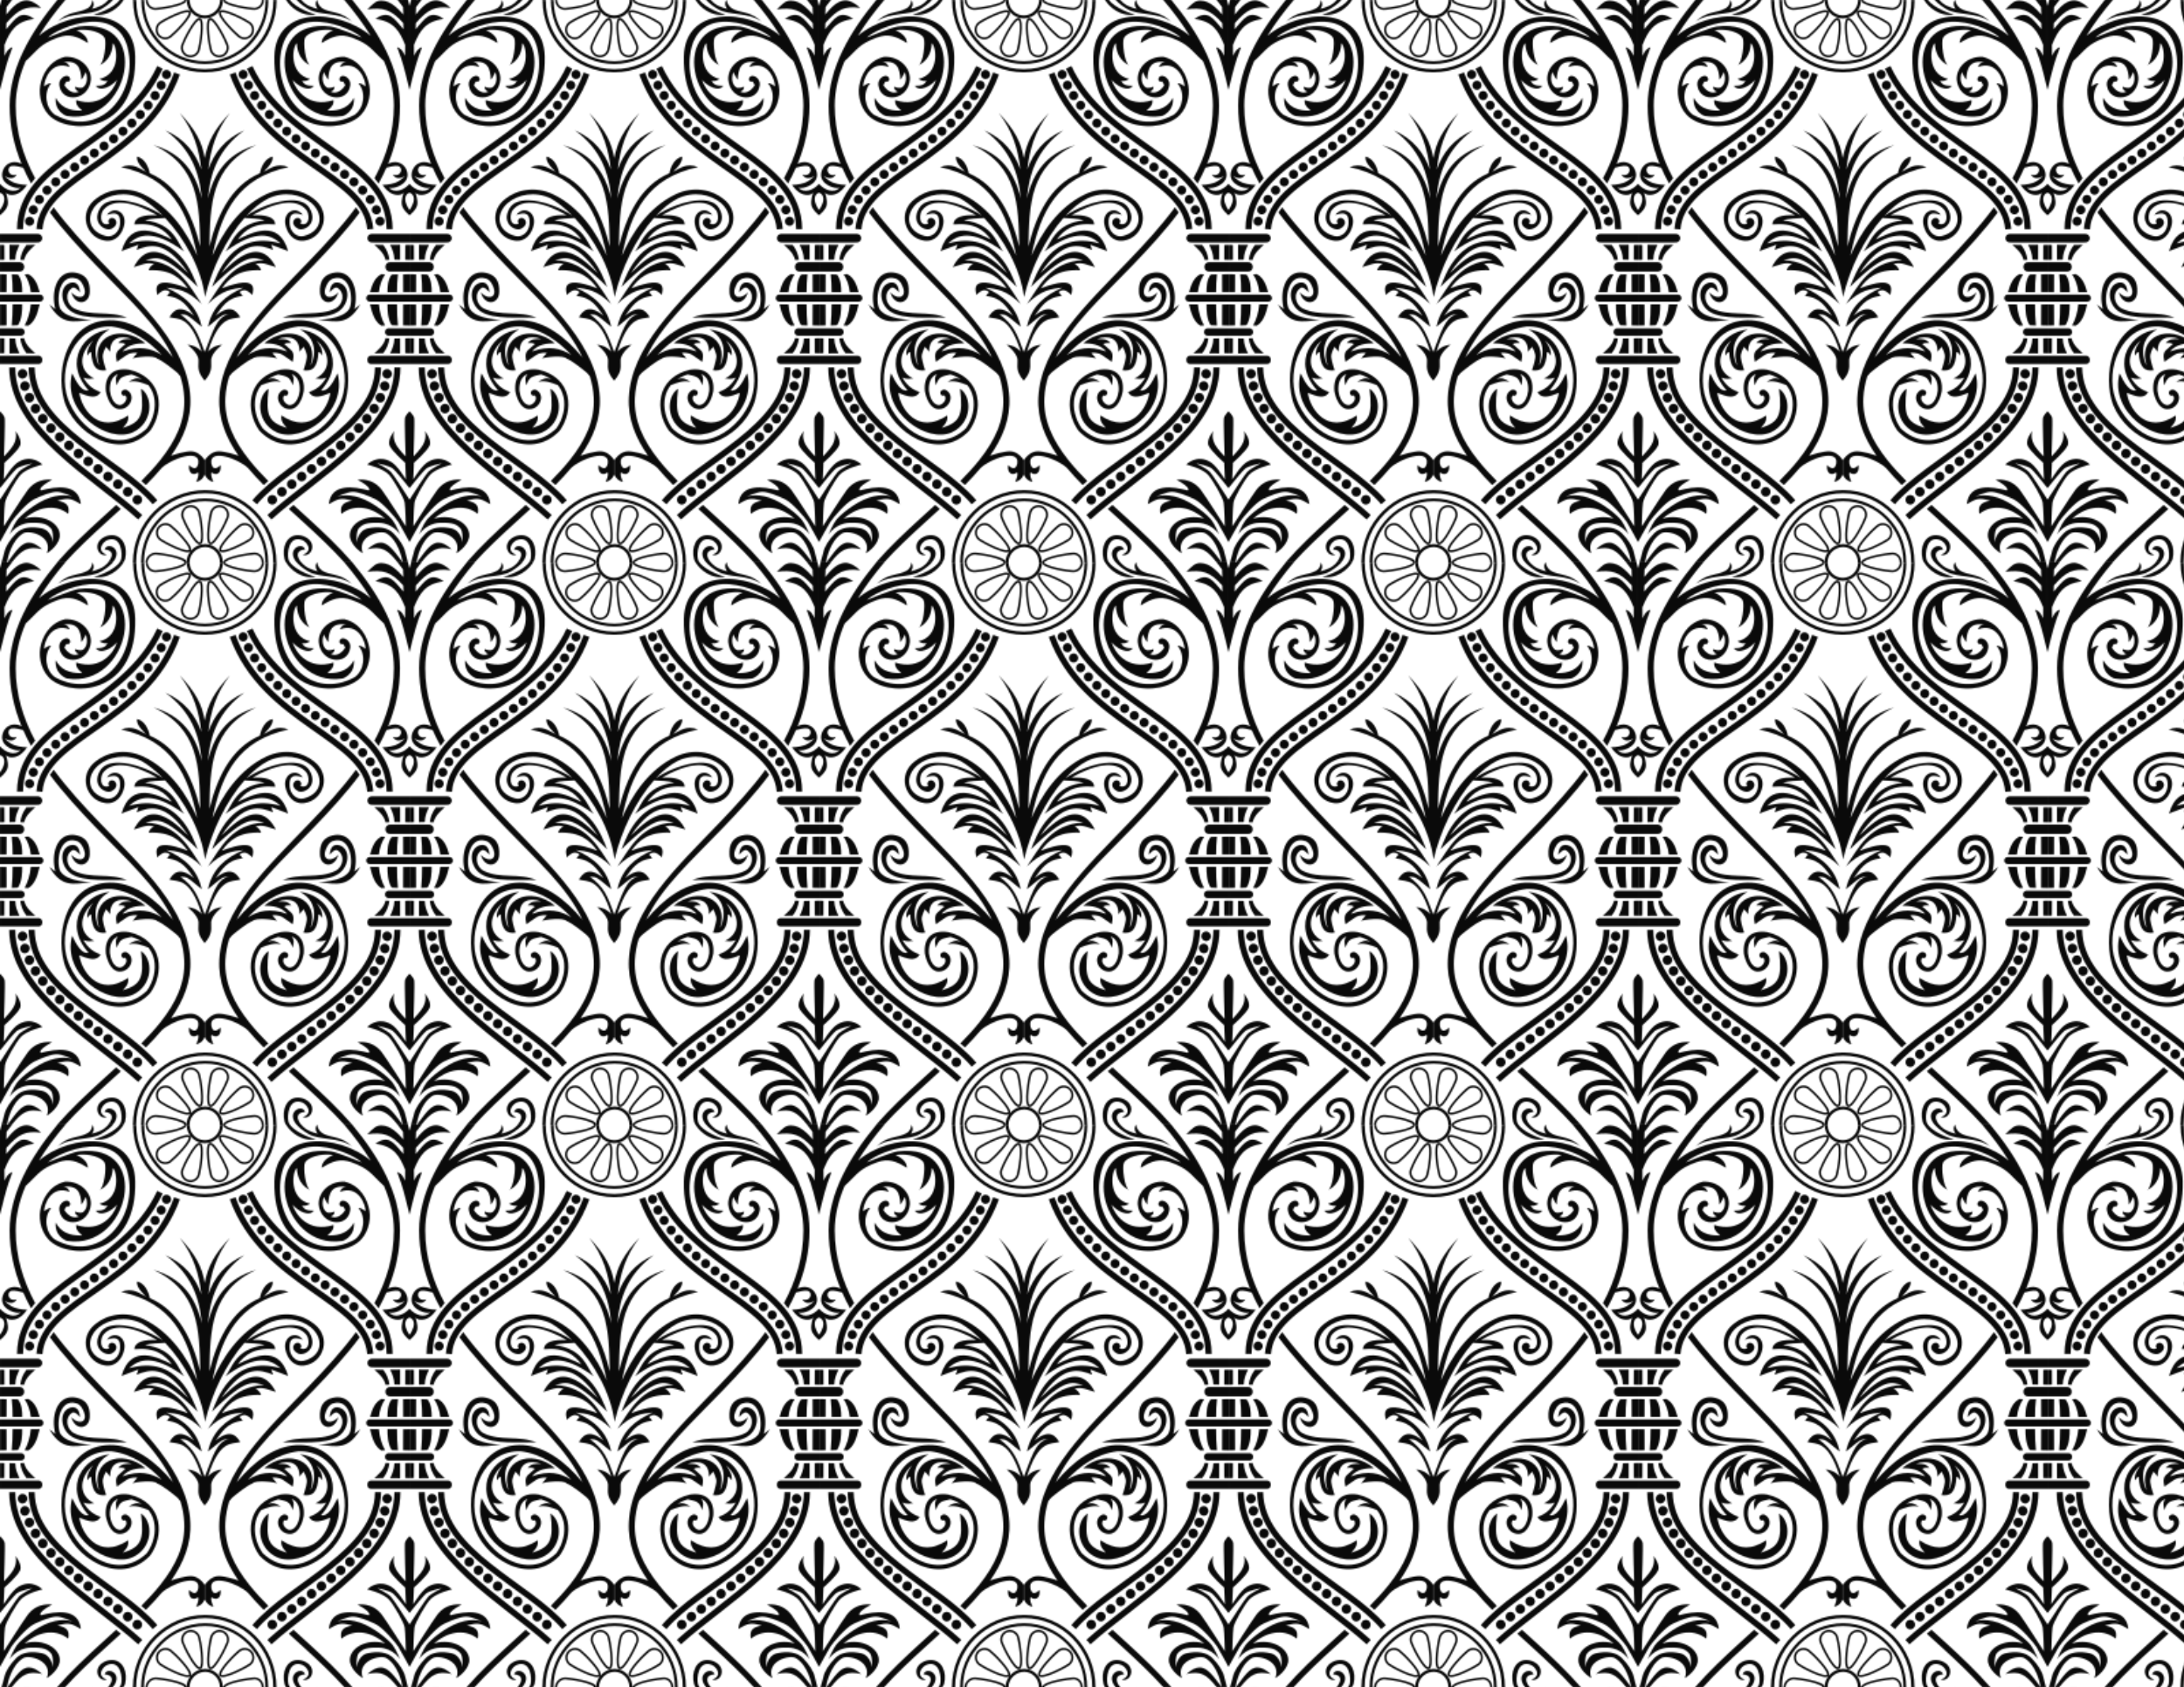 <?xml version="1.0" encoding="UTF-8" standalone="no"?>
<svg id="svg4154" xmlns:rdf="http://www.w3.org/1999/02/22-rdf-syntax-ns#" xmlns="http://www.w3.org/2000/svg" height="348.83mm" width="451.56mm" version="1.1" xmlns:cc="http://creativecommons.org/ns#" xmlns:dc="http://purl.org/dc/elements/1.1/" viewBox="0 0 1600 1236">
<defs id="defs4156">
<pattern id="pattern5431" width="300" patternUnits="userSpaceOnUse" patternTransform="translate(35.947 496.42)" height="412">
<path id="use5173" opacity="0.96" d="m4.597 10.678 0.236-5.54c1.427-1.906 2.72-3.604 3.932-5.138h-7.554c-0.404 1.438-0.79 2.839-1.209 4.294v61.55c1.982-7.829 3.782-15.737 6.313-23.406 1.013-2.263 2.806-7.881 2.806-7.881-3.44 1.317-4.098 3.134-5.768 6.32l-0.08-7.959c4.252-10.314 8.212-17.257 21.823-19.036-9.86-7.011-13.435-0.623-20.576 7.49l0.156-4.448c9.104-10.377 14.144-12.578 25.464-11.152-2.657-2.589-7.166-5.559-10.76-5.493-6.945 0.128-12.043 7.286-14.782 10.399zm274.99-10.236c-4.186-0.046-5.797 1.925-10.506 6.455 11.32-1.426 17.243-0.35 26.346 10.027l0.156 4.449c-7.14-8.113-10.715-14.501-20.576-7.491 13.612 1.78 17.571 8.722 21.823 19.036l-0.08 7.959c-1.669-3.187-2.328-5.003-5.768-6.32 0 0 1.793 5.618 2.806 7.881 2.531 7.669 4.229 15.577 6.211 23.406l-0.01-61.548c-0.42-1.455-0.7-2.856-1.11-4.294h-7.554c1.213 1.533 2.505 3.231 3.932 5.138l0.236 5.54c-3.44-3.807-8.96-10.159-15.92-10.236zm-237.64-0.442c-19.508 23.524-34.89 50.094-34.89 77.312 0 15.362 3.268 29.508 8.732 42.732-1.2-0.684-3.891-1.85-7.351-1.026-4.723 1.126-7.017 5.857-6.915 9.345 0.215 7.346 10.911 10.437 13.607 9.119-4.408 4.5-11.178 1.69-15.132-2.8v6.521s3.099 0.677 3.211 4.505c0.113 3.82-3.211 8.15-3.211 8.15v3.848s5.01-3.784 5.685-7.612c0.675-3.828-1.349-8.951-1.349-8.951s1.687 2.534 6.747 1.408c5.061-1.126 8.772-7.093 8.772-7.093s-5.173 0-9.335-1.576c-4.161-1.576-7.085-4.954-7.085-4.954 3.034 1.929 6.81 2.648 8.883-1.126-6.102 2.285-8.053-5.074-3.822-6.192 2.241-0.467 6.908 0.793 8.5 1.254 1.74 3.945 3.661 7.815 5.76 11.603l3.008-3.88c-8.728-16.25-14.235-33.79-14.235-53.278 0-10.852 2.687-21.761 7.242-32.496 9.651-8.817 10.227-12.306 23.636-17.285 8.303-3.083 14.054-0.954 21.949 3.983 0.115-3.673-2.668-6.809-8.278-9.421 9.329-1.397 18.722 1.933 20.58 5.644 1.532 3.06-0.328 18.716-3.839 20.148 5.815-2.67 9.536-8.26 9.846-16.23 3.191 2.41 6.08 22.498-9.801 26.188 1.821 1.09 3.87 1.968 5.926 1.266-1.821 3.416-3.827 3.686-8.607 3.787 3.452 4.769 11.891 0.161 15.563-4.39-2.009 7.064-11.592 20.859-29.979 14.838-0.071 2.317 0.11 4.123 4.486 7.754-4.464-0.119-14.09 0.391-19.405-9.486-1.022 10.324 8.059 13.605 8.575 13.482 45.418 6.916 62.762-72.555 8.187-65.633-4.492 0.57-22.435 8.012-22.435 8.012 6.148-6.451 54.867-28.664 59.508 13.959 3.264 29.981-22.789 59.908-54.484 42.606-6.756-4.915-8.549-16.293-2.64-23.067-2.421-0.131-5.202 2.334-5.202 2.334-0.133-4.677 5.095-19.37 18.587-14.223-0.096-1.336-1.636-3.546-4.543-3.54 10.847-1.583 12.827 4.449 13.225 12.875 1.635-2.006 1.599-2.496 3.257-5.578 1.391 4.157 1.162 8.454-1.813 10.935-1.715 1.43-5.109 0.057-6.128-0.26 0.274 3.448 3.221 3.408 2.717 3.643-3.035 1.415-6.843 0.563-10.388-4.495-0.213-0.639 1.488-2.956 1.488-2.956 1.982 0.631 2.927-0.854 2.664-2.035-1.319-4.685-9.018-0.915-7.873 5.204 2.026 13.02 21.768 10.908 23.069-4.706 0.219-9.512-8.563-17.053-18.971-16.551-12.106 2.994-16.901 13.615-18.192 21.237-1.29 7.621 1.289 18.14 8.82 23.593 17.57 12.724 62.004 8.303 60.826-45.128-0.81-36.753-46.214-35.422-70.581-15.106 5.578-9.017 12.189-17.804 19.324-26.212zm25.702 0c-0.49 4.293-2.284 5.871-6.316 7.353-5.75 2.116-11.863 1.522-19.206 8.496 10.126-7.145 23.827-4.318 32.025-9.143 4.017-2.365 6.756-4.623 8.563-6.706h-3.41c-1.561 1.787-3.549 3.348-5.312 4.172-2.394 1.119-4.83 1.987-6.76 2.257 2.163-2.111 1.469-4.88 0.416-6.43zm19.961 0c-4.18 5.933-17.239 10.536-19.118 10.562 10.454 2.069 18.955-5.368 22.026-10.562zm-19.118 10.562c-0.074 0-0.147-0.03-0.222-0.038 0.03 0.033 0.11 0.042 0.222 0.038zm141.09-10.562c3.071 5.194 11.572 12.631 22.026 10.562-1.88-0.027-14.94-4.629-19.12-10.562zm7.804 0c1.807 2.082 4.545 4.341 8.563 6.706 8.197 4.825 21.898 1.998 32.025 9.143-7.34-6.973-13.45-6.38-19.2-8.496-4.03-1.482-5.96-4.171-6.32-7.353-1.58 0.895-1.64 4.932 0.42 6.43-1.93-0.27-4.37-1.138-6.76-2.257-1.76-0.824-3.75-2.386-5.31-4.172zm34.871 0c7.134 8.408 13.746 17.195 19.324 26.212-24.367-20.317-69.771-21.647-70.581 15.106-1.178 53.431 43.256 57.851 60.826 45.13 7.531-5.453 10.11-15.972 8.82-23.593-1.29-7.621-6.086-18.242-18.192-21.237-10.408-0.502-19.19 7.039-18.971 16.551 1.301 15.614 21.043 17.726 23.069 4.706 1.145-6.119-6.553-9.889-7.873-5.204-0.262 1.182 0.683 2.666 2.664 2.035 0 0 1.7 2.317 1.488 2.956-3.545 5.058-7.353 5.91-10.388 4.494-0.504-0.236 2.443-0.194 2.717-3.643-1.02 0.316-4.413 1.689-6.128 0.26-2.975-2.482-3.203-6.778-1.813-10.935 1.659 3.083 1.622 3.573 3.257 5.578 0.398-8.426 2.378-14.458 13.225-12.875-2.907 0-4.447 2.204-4.543 3.54 13.493-5.147 18.721 9.546 18.587 14.223 0 0-2.782-2.466-5.202-2.334 5.909 6.774 4.116 18.151-2.64 23.067-31.695 17.302-57.748-12.625-54.484-42.606 4.64-42.623 53.36-20.41 59.508-13.959 0 0-17.943-7.442-22.434-8.012-54.574-6.922-37.231 72.549 8.187 65.632 0.516 0.122 9.597-3.158 8.575-13.482-5.315 9.877-14.941 9.366-19.405 9.486 4.376-3.631 4.557-5.437 4.486-7.754-18.387 6.021-27.971-7.774-29.979-14.838 3.672 4.551 12.111 9.159 15.563 4.39-4.781-0.101-6.786-0.371-8.608-3.787 2.057 0.702 4.106-0.176 5.926-1.266-15.882-3.69-12.992-23.778-9.801-26.188 0.31 7.97 4.031 13.56 9.846 16.23-3.511-1.432-5.372-17.088-3.839-20.148 1.858-3.711 11.251-7.04 20.58-5.643-5.611 2.611-8.393 5.748-8.278 9.421 7.896-4.937 13.647-7.066 21.949-3.983 13.409 4.979 13.985 8.467 23.636 17.285 4.555 10.734 7.242 21.643 7.242 32.495 0 19.488-5.507 37.027-14.235 53.274l3.008 3.88c2.099-3.788 4.02-7.657 5.76-11.603 1.591-0.461 6.259-1.721 8.5-1.254 4.23 1.118 2.279 8.477-3.822 6.192 2.074 3.774 5.849 3.055 8.883 1.125 0 0-2.924 3.378-7.084 4.954-4.161 1.576-9.335 1.576-9.335 1.576s3.712 5.967 8.772 7.093c5.061 1.126 6.747-1.408 6.747-1.408s-2.024 5.123-1.349 8.951c0.675 3.828 5.581 7.614 5.581 7.614v-3.848s-3.221-4.327-3.108-8.155c0.113-3.828 3.108-4.504 3.108-4.504v-6.521c-3.954 4.497-10.621 7.301-15.028 2.805 2.696 1.317 13.392-1.773 13.607-9.119 0.102-3.489-2.192-8.22-6.915-9.345-3.46-0.825-6.151 0.341-7.351 1.026 5.465-13.224 8.732-27.371 8.732-42.732 0-27.218-15.382-53.788-34.889-77.311zm-154.78 0.103c0.001 29.181 23.543 52.871 52.574 52.896v-2.336c-27.76-0.029-50.234-22.635-50.234-50.56zm6.048 0c0 25.826 20.834 46.794 46.526 46.818v-2.069c-24.58-0.03-44.46-20.035-44.46-44.749zm3.231 0c0 3.887 3.164 7.148 7.06 7.139 1.949 0 7.372-0.738 12.498-1.912 2.564-0.587 5.023-1.281 6.892-2.075 0.935-0.397 1.72-0.814 2.322-1.298 0.601-0.483 1.082-1.089 1.083-1.853h-1.489c0 0.101-0.1 0.35-0.525 0.692-0.425 0.342-1.112 0.718-1.973 1.084-1.722 0.732-4.125 1.424-6.641 2-5.031 1.153-10.64 1.87-12.171 1.87-3.06 0-5.566-2.57-5.566-5.646zm29.983 0c0 7.356 5.966 13.348 13.313 13.374l0.009-1.454 0.009 1.454c7.347-0.027 13.313-6.019 13.313-13.374h-2.175c0 6.178-4.97 11.161-11.141 11.194h-0.009c-6.171-0.033-11.141-5.016-11.141-11.194zm26.765 0c0.001 0.765 0.481 1.37 1.083 1.853 0.603 0.484 1.388 0.901 2.322 1.298 1.869 0.794 4.328 1.488 6.892 2.075 5.126 1.175 10.549 1.912 12.498 1.912 3.896 0.009 7.06-3.252 7.06-7.139h-1.489c0 3.077-2.506 5.646-5.566 5.646-1.531 0-7.14-0.717-12.171-1.87-2.516-0.576-4.919-1.268-6.641-2-0.861-0.365-1.548-0.742-1.973-1.084-0.425-0.342-0.525-0.591-0.525-0.692zm31.019 0c-0.001 24.713-19.888 44.719-44.459 44.749v2.069c25.693-0.03 46.526-20.993 46.526-46.818zm5.78 0c-0.001 27.924-22.475 50.531-50.24 50.56v2.336c29.031-0.03 52.574-23.716 52.574-52.896zm-62.813 7.349c-0.772-0.033-1.65 0.102-2.637 0.338-1.974 0.47-4.365 1.368-6.776 2.418-4.822 2.099-9.626 4.735-11.193 5.881-1.959 1.432-2.969 3.693-2.886 5.955 0.05 1.357 0.493 2.716 1.351 3.893 2.288 3.138 6.709 3.83 9.843 1.539 1.567-1.145 5.534-4.928 8.999-8.887 1.733-1.98 3.316-3.983 4.365-5.722 0.524-0.869 0.92-1.674 1.124-2.419 0.204-0.746 0.236-1.519-0.216-2.139-0.452-0.62-1.201-0.824-1.973-0.856zm25.134 0c-0.772 0.033-1.521 0.236-1.973 0.856-0.452 0.62-0.42 1.393-0.215 2.139 0.204 0.746 0.6 1.55 1.124 2.419 1.049 1.739 2.632 3.742 4.365 5.722 3.465 3.959 7.432 7.742 8.999 8.887 3.134 2.291 7.554 1.599 9.843-1.539 0.858-1.177 1.301-2.536 1.351-3.893 0.082-2.262-0.927-4.523-2.886-5.955-1.567-1.145-6.371-3.782-11.193-5.881-2.411-1.049-4.803-1.947-6.777-2.418-0.987-0.236-1.865-0.371-2.637-0.338zm-25.193 1.485v0.002c0.544 0.03 0.766 0.162 0.827 0.245 0.061 0.084 0.125 0.343-0.018 0.868-0.144 0.525-0.477 1.239-0.959 2.04-0.966 1.601-2.515 3.564-4.215 5.506-3.4 3.885-7.512 7.76-8.754 8.667-2.484 1.816-5.946 1.275-7.759-1.212-0.68-0.933-1.026-2.001-1.066-3.071-0.065-1.784 0.724-3.564 2.276-4.698 1.242-0.908 6.177-3.652 10.909-5.711 2.366-1.03 4.706-1.903 6.524-2.336 0.909-0.218 1.692-0.321 2.236-0.299zm25.251 0.002c0.544-0.021 1.327 0.081 2.236 0.299 1.818 0.433 4.158 1.306 6.524 2.336 4.731 2.059 9.667 4.803 10.909 5.711 1.552 1.135 2.341 2.915 2.276 4.698-0.04 1.071-0.386 2.139-1.066 3.071-1.814 2.487-5.275 3.028-7.759 1.212-1.242-0.907-5.354-4.782-8.754-8.667-1.7-1.942-3.249-3.905-4.215-5.506-0.483-0.801-0.815-1.514-0.959-2.04-0.144-0.525-0.08-0.785-0.018-0.868 0.061-0.084 0.283-0.215 0.827-0.245zm-16.658 4.217c-0.543 0-1.073 0.233-1.556 0.554-0.643 0.428-1.279 1.053-1.939 1.824-1.321 1.542-2.722 3.676-4.057 5.944-2.669 4.535-5.011 9.492-5.606 11.341-0.223 0.693-0.336 1.399-0.343 2.092-0.033 3.009 1.883 5.808 4.884 6.776 3.694 1.192 7.674-0.848 8.865-4.545 0.595-1.849 1.582-7.239 2.061-12.482 0.24-2.621 0.348-5.174 0.176-7.198-0.086-1.012-0.24-1.893-0.513-2.617-0.272-0.723-0.697-1.368-1.426-1.604-0.182-0.06-0.364-0.086-0.545-0.086zm8.064 0c-0.181 0-0.363 0.027-0.545 0.086-0.73 0.235-1.154 0.88-1.426 1.604-0.272 0.724-0.426 1.605-0.513 2.617-0.172 2.024-0.064 4.576 0.176 7.197 0.479 5.242 1.465 10.633 2.061 12.482 1.19 3.698 5.171 5.737 8.865 4.545 3.001-0.969 4.917-3.767 4.884-6.776-0.009-0.694-0.121-1.4-0.344-2.092-0.595-1.849-2.937-6.805-5.606-11.341-1.335-2.268-2.736-4.402-4.056-5.944-0.66-0.771-1.296-1.396-1.939-1.824-0.482-0.321-1.013-0.554-1.555-0.554zm-8.085 1.485v0.012h0.105c0.098 0.033 0.304 0.194 0.496 0.705 0.192 0.51 0.339 1.288 0.419 2.22 0.159 1.864 0.06 4.362-0.176 6.934-0.47 5.143-1.524 10.697-1.996 12.162-0.943 2.93-4.063 4.53-6.99 3.585-2.378-0.768-3.873-2.978-3.847-5.344 0.009-0.546 0.09-1.104 0.266-1.655 0.472-1.465 2.859-6.588 5.478-11.038 1.309-2.225 2.689-4.308 3.906-5.728 0.608-0.71 1.176-1.254 1.629-1.556 0.34-0.227 0.573-0.292 0.71-0.297zm8.107 0c0.137 0.009 0.37 0.071 0.71 0.297 0.453 0.302 1.021 0.846 1.629 1.556 1.216 1.42 2.596 3.503 3.906 5.728 2.619 4.45 5.006 9.573 5.478 11.038 0.177 0.55 0.258 1.109 0.266 1.655 0.027 2.366-1.469 4.577-3.847 5.344-2.927 0.945-6.047-0.655-6.99-3.585-0.472-1.465-1.526-7.019-1.996-12.162-0.235-2.572-0.334-5.07-0.176-6.934 0.08-0.932 0.227-1.71 0.419-2.22 0.192-0.511 0.398-0.672 0.496-0.705h0.105zm-38.95 33.766c-12.939 27.956-38.053 44.423-60.398 60.463-11.172 8.02-21.634 15.925-29.417 25.269-7.783 9.343-12.842 20.228-12.894 33.712l4.471 0.03c0.048-12.391 4.541-22.095 11.851-30.871 7.31-8.775 17.485-16.516 28.598-24.493 22.224-15.958 48.26-32.873 61.84-62.219zm69.806 0-4.057 1.895c13.583 29.346 39.621 46.261 61.846 62.216 11.112 7.977 21.288 15.718 28.598 24.493 7.31 8.775 11.803 18.48 11.851 30.871l4.471-0.03c-0.052-13.484-5.111-24.369-12.894-33.712-7.783-9.343-18.245-17.248-29.417-25.269-22.35-16.039-47.47-32.506-60.41-60.462zm-6.947 2.781v0.002c-0.436 0-0.877 0.113-1.298 0.308-1.686 0.778-2.423 2.778-1.646 4.465 0.373 0.81 1.053 1.439 1.89 1.748 0.836 0.307 1.761 0.272 2.571-0.101 0.809-0.374 1.438-1.055 1.746-1.892 0.309-0.838 0.271-1.763-0.102-2.574-0.583-1.266-1.851-1.998-3.16-1.957zm-55.912 0.002c-1.309-0.042-2.578 0.69-3.16 1.956-0.372 0.811-0.41 1.736-0.102 2.574 0.309 0.837 0.937 1.518 1.746 1.892 0.81 0.372 1.734 0.409 2.571 0.101 0.836-0.309 1.516-0.938 1.89-1.748 0.777-1.688 0.04-3.688-1.646-4.465-0.421-0.194-0.862-0.295-1.298-0.308zm5.497 1.872c-11.466 31.394-35.406 49.466-57.265 64.878-10.93 7.706-21.324 14.714-29.302 22.495-7.978 7.781-13.587 16.492-14.383 27.256l4.458 0.333c0.696-9.412 5.501-17.026 13.045-24.384 7.544-7.358 17.782-14.303 28.755-22.04 21.946-15.474 46.923-34.239 58.889-67zm44.918 0-4.197 1.539c11.966 32.762 36.943 51.526 58.889 67 10.973 7.737 21.211 14.682 28.755 22.04 7.544 7.358 12.348 14.972 13.044 24.384l4.459-0.333c-0.796-10.764-6.405-19.475-14.383-27.256-7.978-7.781-18.372-14.788-29.302-22.495-21.859-15.413-45.799-33.485-57.265-64.878zm9.652 6.047v0.002h-0.488c-0.435 0.042-0.869 0.164-1.278 0.386-1.636 0.878-2.252 2.916-1.375 4.555 0.421 0.787 1.138 1.372 1.991 1.631 0.854 0.26 1.849 0.182 2.609-0.283 0.76-0.466 1.322-1.11 1.58-1.964 0.256-0.855 0.167-1.776-0.256-2.563-0.575-1.075-1.651-1.71-2.784-1.772zm-64.225 0.002c-1.134 0.063-2.209 0.697-2.784 1.772-0.423 0.787-0.512 1.708-0.256 2.563 0.258 0.854 0.82 1.498 1.58 1.964 0.76 0.465 1.755 0.544 2.609 0.283 0.853-0.26 1.571-0.845 1.991-1.631 0.876-1.638 0.261-3.677-1.375-4.555-0.409-0.221-0.843-0.346-1.278-0.386-0.163 0-0.326-0.03-0.488 0zm-4.408 7.546c-1.04 0-2.037 0.512-2.697 1.468-0.506 0.734-0.702 1.64-0.541 2.518 0.16 0.878 0.66 1.657 1.394 2.165 0.733 0.507 1.639 0.704 2.517 0.543 0.877-0.161 1.654-0.663 2.161-1.397 1.056-1.529 0.608-3.792-0.975-4.763-0.594-0.364-1.235-0.538-1.859-0.533zm73.044 0c-0.624 0-1.265 0.17-1.859 0.533-1.583 0.971-2.031 3.234-0.975 4.763 0.507 0.734 1.284 1.236 2.161 1.397 0.877 0.161 1.783-0.036 2.517-0.543 0.733-0.508 1.234-1.287 1.394-2.165 0.161-0.878-0.035-1.784-0.541-2.518-0.66-0.956-1.656-1.468-2.697-1.468zm5.293 7.153v0.002h-0.403c-0.646 0.042-1.288 0.269-1.839 0.694-1.47 1.135-1.742 3.248-0.608 4.72 0.545 0.707 1.443 1.279 2.332 1.35s1.768-0.215 2.447-0.792c0.679-0.578 1.101-1.403 1.172-2.293 0.071-0.89-0.083-1.669-0.627-2.376-0.62-0.805-1.533-1.251-2.473-1.304zm-83.63 0.002c-0.94 0.054-1.853 0.499-2.473 1.304-0.543 0.707-0.698 1.486-0.627 2.376 0.071 0.89 0.493 1.714 1.172 2.293 0.679 0.578 1.558 0.864 2.447 0.793 0.889-0.072 1.787-0.644 2.332-1.351 1.134-1.472 0.862-3.585-0.608-4.72-0.551-0.426-1.193-0.653-1.839-0.694h-0.404zm-5.689 6.706v0.002c-0.839 0.036-1.659 0.39-2.292 1.07-0.608 0.653-0.934 1.523-0.901 2.415 0.032 0.892 0.417 1.734 1.069 2.342 0.652 0.608 1.52 0.935 2.41 0.902 0.891-0.033 1.733-0.417 2.341-1.07 1.264-1.36 1.187-3.602-0.227-4.807-0.707-0.603-1.564-0.888-2.402-0.853zm95.005 0.002c-0.839-0.036-1.696 0.251-2.403 0.853-1.413 1.205-1.491 3.447-0.227 4.808 0.608 0.653 1.45 1.037 2.341 1.07 0.891 0.033 1.758-0.292 2.41-0.902 0.652-0.608 1.037-1.45 1.069-2.342 0.033-0.892-0.293-1.761-0.901-2.414-0.633-0.68-1.453-1.034-2.292-1.07zm-65.907 2.2c10.307 13.378 14.225 26.946 15.841 41.341-4.266-12.036-12.155-22.315-26.373-28.619 18.994 13.845 25.011 31.118 26.676 49.92-4.597-19.264-14.454-33.025-35.418-39.133 33.464 15.509 33.678 44.005 34.31 74.315-5.53-22.458-15.518-44.401-36.953-53.643-0.878-4.586-3.639-10.82-9.214-12.184-1.528 4.485 7.018 11.216 6.143 10.935-4.663-2.17-9.028-6.588-17.993-3.267 37.188 8.031 48.902 32.519 55.792 64.806-7.174-16.24-19.312-35.338-39.297-44.885-6.566-3.137-13.26-3.974-19.348-3.176-6.088 0.797-11.574 3.227-15.717 6.615-13.026 9.84-7.26 28.436 6.886 30.554 7.876 1.179 12.708-5.032 14.044-11.711 1.901-9.506-7.764-14.133-12.743-7.119 7.888-2.807 10.065-0.185 9.604 6.689-0.366 5.452-5.122 10.151-10.51 8.692-13.845-3.75-14.481-16.546-5.081-24.413 7.215-5.899 19.464-8.681 31.369-2.994 5.163 3.008 10.48 7.281 15.601 12.459-8.336-5.794-21.742-11.056-32.228-11.207-6.04-0.086-11.105 1.524-13.658 5.705-6.73 11.022 3.969 17.649 8.645 15.023 4.56-2.562 3.696-6.199 1.418-7.447-2.433-1.334-5.298 1.315-3.45 3.9-7.558 2.18-6.41-7.374-4.472-9.857 7.592-9.733 23.992-5.274 39.585 3.603-10.145-0.398-16.384 1.455-16.644 6.755 15.297-1.393 22.235 4.107 27.44 11.034-9.783-4.753-29.98-15.562-36.885 8.556l12.37-4.729-1.351 3.829c9.109-3.467 20.688-8.167 37.848 16.981-4.544-3.712-26.612-30.204-39.872-4.371 4.872-1.168 9.431-4.068 14.845-2.251-2.449 1.134-3.378 2.776-4.049 4.504 16.709-0.631 23.3 5.935 28.789 13.285-27.959-10.716-22.617 2.158-22.379 4.841 2.951-2.597 5.591-5.131 9.447-2.026-0.787 0.857-1.575 1.412-2.363 2.814 11.752 1.083 15.45 8.822 19.793 14.411-11.193-9.251-15.569-2.835-17.993 1.127 6.298 1.8 15.04-1.905 23.667 25.221-3.166-3.573-7.231-4.998-10.397-5.067 0 0 7.606 5.652 8.035 11.034 0.33 4.155-1.817 7.968 4.559 15.311 6.377-7.345 4.401-11.163 4.731-15.319 0.428-5.382 8.035-11.034 8.035-11.034-3.166 0.069-7.231 1.494-10.397 5.067 8.627-27.126 17.369-23.421 23.667-25.221-2.423-3.962-6.8-10.378-17.993-1.127 4.344-5.588 8.041-13.328 19.793-14.411-0.787-1.402-1.575-1.957-2.362-2.814 3.856-3.105 6.496-0.571 9.447 2.026 0.238-2.683 5.58-15.558-22.379-4.841 5.489-7.35 12.08-13.916 28.789-13.285-0.671-1.728-1.6-3.369-4.049-4.504 5.415-1.817 9.973 1.083 14.845 2.251-13.259-25.833-35.328 0.659-39.871 4.371 17.16-25.149 28.739-20.449 37.848-16.981l-1.351-3.829 12.37 4.729c-6.906-24.118-27.102-13.309-36.885-8.556 5.205-6.927 12.143-12.426 27.44-11.034-0.259-5.301-6.498-7.154-16.644-6.755 15.593-8.878 31.993-13.336 39.585-3.603 1.938 2.483 3.086 12.037-4.472 9.857 1.848-2.584-1.017-5.234-3.45-3.9-2.277 1.249-3.142 4.886 1.418 7.447 4.675 2.627 15.375-4 8.645-15.023-2.553-4.181-7.619-5.792-13.661-5.705-10.638 0.152-24.289 5.565-32.595 11.458 5.068-5.473 10.455-9.87 15.971-12.71 11.904-5.686 24.153-2.904 31.369 2.994 9.4 7.867 8.764 20.663-5.081 24.413-5.388 1.459-10.144-3.239-10.51-8.692-0.461-6.874 1.716-9.495 9.604-6.689-4.979-7.014-14.644-2.387-12.743 7.119 1.336 6.679 6.168 12.89 14.044 11.711 14.146-2.118 19.912-20.714 6.886-30.554-4.143-3.387-9.629-5.817-15.717-6.615-6.088-0.797-12.782 0.039-19.348 3.176-19.985 9.547-32.123 28.645-39.297 44.885 6.889-32.287 18.603-56.775 55.792-64.806-8.965-3.32-13.33 1.097-17.993 3.267-0.874 0.28 7.672-6.451 6.144-10.935-5.575 1.365-8.337 7.598-9.214 12.184-21.435 9.241-31.423 31.185-36.953 53.643 0.632-30.31 0.846-58.806 34.31-74.315-20.964 6.108-30.821 19.869-35.418 39.133 1.665-18.802 7.683-36.076 26.676-49.92-14.217 6.304-22.106 16.583-26.373 28.619 1.616-14.396 5.535-27.963 15.841-41.341-11.783 12.344-16.365 21.651-18.404 33.12-2.04-11.469-6.621-20.776-18.404-33.12zm-35.054 4.108c-0.86 0-1.721 0.319-2.381 0.973-0.634 0.628-0.948 1.372-0.984 2.264-0.036 0.892 0.282 1.761 0.886 2.418 0.604 0.657 1.444 1.048 2.335 1.084 0.888 0.036 1.853-0.352 2.487-0.976 1.325-1.308 1.337-3.439 0.03-4.76-0.653-0.663-1.512-0.997-2.372-1.002zm106.92 0c-0.86 0-1.719 0.339-2.372 1.002-1.306 1.321-1.294 3.452 0.03 4.76 0.634 0.624 1.599 1.012 2.487 0.976 0.891-0.036 1.731-0.427 2.335-1.084 0.604-0.657 0.922-1.526 0.886-2.418-0.035-0.892-0.351-1.636-0.984-2.264-0.66-0.654-1.521-0.973-2.381-0.973zm-113.24 5.93c-0.851-0.066-1.72 0.191-2.423 0.799-0.675 0.583-0.984 1.353-1.086 2.24-0.1 0.887 0.156 1.776 0.711 2.475 0.556 0.698 1.366 1.145 2.252 1.246 0.886 0.101 1.841-0.28 2.517-0.865 1.405-1.215 1.6-3.388 0.342-4.755-0.629-0.684-1.462-1.074-2.313-1.139zm119.57 0c-0.851 0.066-1.684 0.456-2.313 1.139-1.258 1.367-1.063 3.54 0.342 4.755 0.675 0.585 1.631 0.966 2.517 0.865 0.886-0.101 1.696-0.548 2.252-1.246 0.556-0.698 0.811-1.587 0.711-2.475-0.101-0.887-0.411-1.657-1.086-2.24-0.703-0.608-1.572-0.864-2.423-0.799zm-126.5 5.549c-0.134 0-0.269-0-0.404 0-0.645 0.051-1.284 0.289-1.828 0.725-0.697 0.556-1.143 1.368-1.244 2.254-0.1 0.887 0.156 1.777 0.711 2.475 0.556 0.698 1.366 1.145 2.252 1.246 0.886 0.101 1.775-0.155 2.472-0.713 1.452-1.159 1.69-3.276 0.533-4.729-0.633-0.795-1.551-1.227-2.492-1.266zm133.41 0c-0.94 0.039-1.859 0.471-2.492 1.266-1.157 1.453-0.919 3.57 0.533 4.729 0.697 0.557 1.586 0.814 2.472 0.713 0.886-0.101 1.696-0.548 2.252-1.246 0.556-0.698 0.812-1.588 0.712-2.475-0.101-0.886-0.547-1.698-1.244-2.254-0.544-0.435-1.183-0.674-1.828-0.725h-0.403zm-140.69 5.357c-0.647 0.03-1.293 0.242-1.853 0.655-0.718 0.53-1.195 1.324-1.329 2.207-0.133 0.883 0.09 1.781 0.619 2.499 0.53 0.718 1.322 1.196 2.204 1.331 0.882 0.131 1.78-0.089 2.498-0.62 1.494-1.104 1.811-3.212 0.708-4.707-0.689-0.935-1.769-1.409-2.848-1.365zm147.96 0c-1.078-0.045-2.159 0.43-2.848 1.365-1.102 1.496-0.785 3.604 0.708 4.707 0.718 0.531 1.616 0.751 2.498 0.62 0.882-0.134 1.675-0.613 2.204-1.331 0.53-0.718 0.752-1.617 0.619-2.499-0.134-0.883-0.611-1.677-1.329-2.207-0.56-0.414-1.206-0.625-1.853-0.655zm-155.03 5.19c-0.644 0-1.291 0.212-1.859 0.614-0.727 0.516-1.222 1.3-1.371 2.18-0.15 0.88 0.056 1.783 0.571 2.512 0.515 0.728 1.299 1.223 2.178 1.372 0.879 0.149 1.781-0.057 2.509-0.572 1.515-1.075 1.9-3.198 0.798-4.693-0.689-0.935-1.754-1.433-2.826-1.413zm162.1 0c-1.073-0.03-2.137 0.478-2.826 1.413-1.102 1.496-0.718 3.619 0.798 4.693 0.727 0.515 1.63 0.721 2.509 0.572 0.879-0.149 1.662-0.644 2.178-1.372 0.515-0.728 0.721-1.631 0.571-2.512-0.149-0.88-0.643-1.664-1.371-2.18-0.568-0.402-1.215-0.614-1.859-0.614zm-169.28 5.093c-0.647 0-1.297 0.215-1.865 0.618-0.727 0.516-1.222 1.3-1.371 2.18-0.15 0.88 0.055 1.783 0.57 2.512 0.515 0.729 1.299 1.223 2.178 1.372 0.879 0.149 1.781-0.054 2.509-0.571 1.515-1.075 1.874-3.175 0.801-4.692-0.671-0.948-1.743-1.444-2.821-1.42zm176.46 0c-1.079-0.03-2.151 0.472-2.822 1.42-1.073 1.517-0.714 3.618 0.801 4.692 0.728 0.516 1.63 0.72 2.509 0.571 0.879-0.149 1.662-0.644 2.178-1.372 0.516-0.728 0.72-1.632 0.57-2.512-0.149-0.88-0.643-1.664-1.371-2.18-0.568-0.403-1.218-0.618-1.865-0.618zm-183.69 5.124c-0.656 0.03-1.31 0.236-1.87 0.649-0.717 0.531-1.193 1.325-1.325 2.208-0.132 0.883 0.092 1.782 0.622 2.499 0.53 0.718 1.323 1.196 2.205 1.328 0.882 0.131 1.78-0.092 2.497-0.623 1.492-1.106 1.806-3.151 0.733-4.668-0.671-0.948-1.77-1.433-2.863-1.394zm190.92 0c-1.093-0.039-2.192 0.445-2.863 1.394-1.073 1.517-0.759 3.562 0.733 4.668 0.717 0.531 1.615 0.754 2.497 0.623 0.882-0.131 1.675-0.61 2.205-1.328 0.53-0.718 0.754-1.617 0.622-2.499-0.131-0.883-0.608-1.677-1.325-2.208-0.56-0.414-1.214-0.619-1.87-0.649zm-197.7 5.272h-0.419c-0.668 0.045-1.325 0.28-1.865 0.719-0.692 0.562-1.132 1.377-1.224 2.265-0.092 0.888 0.173 1.776 0.735 2.469 0.562 0.693 1.375 1.133 2.262 1.226 0.887 0.092 1.774-0.17 2.466-0.734 1.441-1.172 1.679-3.131 0.574-4.626-0.604-0.817-1.555-1.27-2.529-1.321zm204.48 0c-0.974 0.051-1.925 0.504-2.529 1.321-1.104 1.494-0.867 3.454 0.574 4.626 0.692 0.564 1.579 0.826 2.466 0.734 0.887-0.092 1.7-0.533 2.263-1.226 0.562-0.693 0.827-1.581 0.735-2.469-0.092-0.888-0.532-1.702-1.224-2.265-0.54-0.438-1.197-0.674-1.865-0.719h-0.419zm-211.22 5.579c-0.895-0.069-1.816 0.197-2.506 0.82-0.663 0.598-1.063 1.435-1.107 2.327-0.046 0.891 0.264 1.764 0.861 2.427 0.597 0.663 1.432 1.062 2.322 1.107 0.891 0.048 1.762-0.263 2.424-0.86 1.379-1.244 1.524-3.184 0.354-4.627-0.585-0.721-1.454-1.125-2.349-1.194zm217.96 0c-0.895 0.069-1.764 0.472-2.349 1.194-1.17 1.443-1.025 3.383 0.354 4.627 0.662 0.598 1.534 0.908 2.424 0.86 0.89-0.045 1.726-0.444 2.322-1.107 0.597-0.663 0.907-1.536 0.861-2.427-0.045-0.892-0.445-1.729-1.107-2.327-0.69-0.624-1.611-0.889-2.506-0.82zm-224.67 6.07c-0.896 0.03-1.785 0.38-2.41 1.067-0.602 0.659-0.915 1.532-0.873 2.424 0.042 0.892 0.435 1.73 1.093 2.332 0.659 0.602 1.53 0.916 2.421 0.874 0.89-0.042 1.727-0.437 2.327-1.097 1.251-1.374 1.197-3.322-0.106-4.645-0.652-0.661-1.556-0.976-2.452-0.955zm231.39 0c-0.896-0.03-1.8 0.292-2.452 0.955-1.303 1.324-1.356 3.271-0.105 4.645 0.6 0.659 1.437 1.055 2.327 1.097 0.891 0.042 1.762-0.272 2.421-0.874 0.659-0.601 1.052-1.44 1.093-2.332 0.042-0.892-0.272-1.764-0.873-2.424-0.625-0.687-1.514-1.037-2.41-1.067zm-236.77 6.767c-1.12-0.033-2.266 0.482-2.925 1.438-0.505 0.735-0.7 1.64-0.539 2.518 0.161 0.878 0.669 1.743 1.442 2.188 0.773 0.443 1.597 0.673 2.473 0.512 0.877-0.161 1.653-0.665 2.159-1.4 1.053-1.53 0.715-3.421-0.733-4.584-0.543-0.436-1.205-0.653-1.877-0.672zm242.16 0c-0.672 0.03-1.334 0.236-1.877 0.672-1.448 1.163-1.786 3.054-0.733 4.584 0.506 0.735 1.282 1.239 2.159 1.4 0.877 0.161 1.7-0.069 2.473-0.512 0.773-0.445 1.28-1.31 1.442-2.188 0.161-0.878-0.034-1.783-0.539-2.518-0.658-0.956-1.804-1.471-2.925-1.438zm-246.51 7.58c-1.324-0.075-2.687 0.716-3.268 1.983-0.373 0.811-0.484 1.942-0.114 2.754 0.369 0.812 1.047 1.443 1.882 1.756 0.835 0.313 1.759 0.28 2.571-0.089 0.811-0.37 1.397-0.802 1.77-1.613 0.775-1.689 0.051-3.487-1.559-4.413-0.402-0.23-0.84-0.353-1.281-0.378zm250.84 0c-0.441 0.03-0.879 0.149-1.281 0.378-1.61 0.926-2.333 2.724-1.559 4.413 0.372 0.811 0.958 1.243 1.77 1.613 0.811 0.37 1.735 0.403 2.57 0.089 0.835-0.313 1.512-0.944 1.882-1.756 0.37-0.812 0.259-1.943-0.114-2.754-0.581-1.267-1.944-2.058-3.268-1.983zm-236.15 1.481-2.76 3.822c10.139 13.598 21.907 26.304 33.67 38.558 23.312 24.284 45.156 43.511 56.421 67.535-12.756-15.379-27.557-26.102-43.558-27.15-33.324-1.547-42.527 34.845-36.245 58.271 6.283 23.426 40.415 46.43 63.144 22.704 5.162-7.126 7.692-16.726 5.728-25.451-1.965-8.724-8.648-16.457-21.21-19.325-12.016-1.74-18.007 4.762-16.969 15.718 1.069 5.764 4.059 13.012 9.92 13.228 8.229 0.303 12.633-10.788 4.992-14.241-1.395-0.513-3.407 0.647-3.559 1.923-0.164 1.375 0.922 3.045 2.883 2.222 2.722 2.921-1.671 7.378-4.223 7.114-4.697-0.486-6.622-6.934-7.049-10.559-0.33-6.723 2.058-10.728 5.988-12.216-2.245 2.34-1.563 5.267-0.915 8.289 2.425-6.439 3.93-6.387 10.648-7.938 3.023 0.902 5.581 2.1 7.725 3.531-3.792-1.61-6.367-0.313-9.713 1.762 5.843-1 9.491 0.671 14.458 2.532 2.086 2.579 3.416 5.513 4.115 8.619 1.738 7.715-0.553 16.577-5.233 23.039-21.851 20.722-50.177 0.221-57.831-21.644-7.654-21.865 4.327-54.079 31.879-52.984 15.646 2.035 27.195 10.753 36.818 20.74-7.962-4.754-15.879-6.981-28.747-2.438 4.673-5.403 10.73-5.851 16.858-6.05-17.923-14.709-40.872-5.186-33.954 16.242-1.554-2.181-7.915-18.141 7.793-26.351-18.83 1.884-34.618 23.22-15.506 44.663-4.669 1.059-8.467-5.025-12.087-12.58-7.66 28.57 26.495 51.671 44.53 43.309 14.954-6.933 15.021-26.146 5.963-32.004 2.494 19.917-0.253 24.629-13.279 28.74 4.138-4.397 4.166-6.486 3.896-9.154-22.251 14.999-34.503-6.028-35.784-16.48 6.195 2.391 12.485 5.029 15.586-0.637-4.979-1.675-9.38-4.688-12.564-10.51 3.587 1.471 5.454 0.645 7.873 0.558-10.132-4.691-12.77-16.711-0.875-27.865-2.068 3.291-4.693 6.238-4.135 11.146 1.416-2.117 1.571-2.353 2.783-2.627 0.663 11.596 4.332 14.247 10.973 13.375 0 0-2.067-6.131-2.464-9.395-0.398-3.264 2.386-7.8 2.386-7.8l3.022 3.66c-0.167-10.217 7.063-12.302 15.824-9.392-5.102 0.081-6.926-0.318-9.941 2.945 3.875-0.43 5.249 0.794 5.249 0.794s-2.623 2.151-5.327 4.698c-2.704 2.548-0.796 8.28-0.796 8.28s3.658-2.787 7.157-5.016c3.499-2.229 7.714-1.514 7.714-1.514l-3.499 4.141c1.607-0.932 15.986-2.74 18.13 0.158 3.736 1.246 11.929 7.938 14.817 10.354 0.696 0.841 1.412 1.699 2.095 2.521 1.572 5.109 2.554 10.304 2.831 15.604 0.873 16.719-6.163 31.403-17.555 45.71-4.126 5.181-8.824 10.291-13.889 15.394l3.41 2.924c4.056-4.099 7.894-8.226 11.423-12.42 6.951-6.824 28.416-14.417 26.927-3.659-1.431 7.483-6.679 1.434-6.679 1.434-0.942 4.82 2.056 8.575 6.521 5.41 0.783 2.019-0.453 4.62-1.435 6.934 2.643-0.485 4.83-1.996 6.274-5.179v-10.863s-4.049-6.529-10.121-6.417c-4.865 0.089-11.805 2.341-14.466 3.264 9.19-13.073 14.876-27.067 14.056-42.768-1.928-36.951-34.513-67.19-65.973-99.961-12.078-12.57-24.008-25.5-34.13-39.26zm221.45 0c-10.122 13.758-22.052 26.694-34.135 39.281-31.46 32.772-64.045 63.011-65.973 99.961-0.82 15.7 4.867 29.694 14.056 42.768-2.661-0.923-9.601-3.175-14.466-3.264-6.073-0.113-10.121 6.417-10.121 6.417v10.863c1.445 3.183 3.632 4.695 6.274 5.179-0.982-2.314-2.219-4.915-1.435-6.934 4.465 3.164 7.462-0.59 6.521-5.41 0 0-5.248 6.049-6.679-1.434-1.489-10.758 19.976-3.165 26.927 3.659 3.529 4.194 7.367 8.321 11.423 12.42l3.41-2.924c-5.065-5.103-9.763-10.213-13.889-15.394-11.392-14.306-18.428-28.99-17.556-45.71 0.277-5.3 1.258-10.494 2.831-15.604 0.683-0.822 1.399-1.68 2.095-2.521 2.889-2.416 11.081-9.108 14.817-10.354 2.144-2.899 16.523-1.09 18.13-0.158l-3.499-4.141s4.216-0.715 7.714 1.514c3.499 2.229 7.157 5.016 7.157 5.016s1.907-5.732-0.796-8.28c-2.704-2.547-5.327-4.698-5.327-4.698s1.373-1.224 5.249-0.794c-3.015-3.263-4.839-2.864-9.941-2.945 8.762-2.911 15.991-0.825 15.824 9.392l3.022-3.66s2.783 4.536 2.386 7.8c-0.398 3.264-2.464 9.395-2.464 9.395 6.641 0.872 10.31-1.779 10.973-13.375 1.212 0.275 1.367 0.51 2.783 2.627 0.558-4.908-2.067-7.856-4.135-11.146 11.895 11.154 9.257 23.175-0.875 27.865 2.419 0.086 4.286 0.913 7.873-0.558-3.184 5.822-7.585 8.834-12.564 10.51 3.1 5.665 9.39 3.028 15.586 0.637-1.281 10.452-13.533 31.479-35.784 16.48-0.27 2.668-0.241 4.757 3.897 9.154-13.025-4.111-15.773-8.822-13.279-28.74-9.058 5.858-8.991 25.071 5.963 32.004 18.036 8.362 52.191-14.739 44.53-43.309-3.619 7.556-7.418 13.639-12.087 12.58 19.112-21.443 3.325-42.779-15.506-44.663 15.708 8.21 9.346 24.17 7.793 26.351 6.918-21.428-16.031-30.951-33.955-16.242 6.128 0.2 12.185 0.648 16.858 6.05-12.869-4.543-20.786-2.316-28.747 2.438 9.623-9.987 21.171-18.704 36.818-20.74 27.551-1.094 39.532 31.12 31.878 52.984-7.653 21.865-35.979 42.366-57.831 21.644-4.681-6.462-6.971-15.324-5.233-23.039 0.7-3.106 2.03-6.04 4.115-8.619 4.968-1.86 8.616-3.532 14.458-2.532-3.346-2.075-5.922-3.373-9.713-1.762 2.144-1.431 4.702-2.629 7.725-3.531 6.718 1.551 8.223 1.499 10.648 7.938 0.648-3.023 1.33-5.949-0.915-8.289 3.93 1.488 6.318 5.493 5.988 12.216-0.427 3.625-2.353 10.073-7.049 10.559-2.552 0.266-6.945-4.194-4.223-7.114 1.961 0.823 3.047-0.847 2.883-2.222-0.152-1.276-2.164-2.435-3.559-1.923-7.642 3.453-3.238 14.543 4.992 14.241 5.861-0.215 8.85-7.464 9.92-13.228 1.038-10.956-4.952-17.458-16.969-15.718-12.562 2.868-19.245 10.6-21.21 19.325-1.965 8.724 0.566 18.324 5.728 25.451 22.729 23.726 56.861 0.722 63.144-22.704 6.283-23.426-2.92-59.819-36.245-58.271-16.001 1.048-30.803 11.77-43.558 27.15 11.265-24.024 33.11-43.252 56.421-67.535 11.763-12.254 23.531-24.96 33.67-38.558zm-238.96 6.874c-1.559-0.098-3.075 1.123-3.405 2.715-0.181 0.874 0.027 1.95 0.554 2.669 0.528 0.72 1.355 1.25 2.242 1.34 0.887 0.089 1.738-0.089 2.456-0.618 0.719-0.528 1.149-1.152 1.331-2.026 0.376-1.82-0.743-3.392-2.512-3.955-0.221-0.072-0.444-0.11-0.667-0.125zm256.46 0c-0.223 0.03-0.446 0.054-0.667 0.125-1.769 0.563-2.888 2.135-2.512 3.955 0.182 0.874 0.612 1.498 1.331 2.026 0.718 0.529 1.569 0.708 2.456 0.618 0.887-0.089 1.715-0.62 2.242-1.34 0.528-0.719 0.735-1.795 0.554-2.669-0.33-1.593-1.846-2.814-3.405-2.715zm-99.201 0.999c4.328 0.321 11.015 0.35 14.774 1.736-21.24 2.253-24.137 17.308-28.65 22.769 23.586-17.188 33.64-11.84 40.37-5.855-35.829-10.36-46.723 23.148-50.259 31.817 26.164-25.849 29.982-21.181 38.227-19.658-24 1.243-31.984 18.678-41.21 32.201 10.517-10.246 17.768-11.181 25.917-11.934-12.842 5.506-22.791 13.786-25.917 28.598 12.822-10.686 10.535-8.405 15.62-9.16-9.432 1.112-12.778 14.891-17.921 27.668-5.243-14.011-7.269-19.783-17.887-27.668 5.085 0.756 2.798-1.526 15.62 9.16-3.126-14.812-13.074-23.091-25.917-28.598 8.149 0.753 15.4 1.688 25.917 11.934-9.226-13.523-17.21-30.958-41.21-32.201 8.245-1.523 12.063-6.191 38.227 19.658-3.537-8.669-14.43-42.178-50.259-31.817 6.731-5.986 16.785-11.333 40.37 5.855-4.514-5.462-7.411-20.516-28.65-22.769 3.752-1.384 10.42-1.415 14.75-1.734 14.163 15.021 26.475 36.845 29.242 57.943 4.872-20.947 15.685-43.046 28.847-57.945zm-179.07 11.65v6.291l27.802-0.012c1.74-0.001 3.14-1.403 3.14-3.146 0-1.742-1.4-3.146-3.14-3.146zm272.3-0.012c-1.74-0.001-3.14 1.403-3.14 3.146 0 1.742 1.4 3.146 3.14 3.146l27.699 0.012v-6.291zm-265.34 7.947v11.034l4.231-0.107c0.082-4.48 1.583-7.683 3.1-10.869zm286.18 0-7.331 0.057c1.518 3.186 3.018 6.389 3.1 10.869l4.231 0.107zm-267.27 0.051-6.504 0.057c-2.79 3.641-4.075 7.283-4.519 10.924l2.743 0.167c1.493-5.47 5.113-8.131 8.28-11.148zm248.37 0c3.166 3.017 6.787 5.678 8.28 11.148l2.743-0.167c-0.443-3.642-1.729-7.283-4.519-10.924zm-274.13 0.045v11.035l3.174-0.098-0.05-10.869zm299.9-0-3.122 0.063-0.051 10.869 3.172 0.098zm-300.01 12.69v6.841l14.576 0.012c1.74 0.002 3.142-1.403 3.142-3.146v-0.551c0-1.742-1.402-3.145-3.142-3.145zm285.53 0.012c-1.74 0.002-3.142 1.403-3.142 3.145v0.551c0 1.742 1.402 3.146 3.142 3.146l14.472-0.012v-6.841zm-232.57 7.45c-11.738-0.16-15.677 14.71-12.413 26.9l-4.385-3.377c8.91 15.277 17.292 12.739 30.925 11.146 0 0-17.317 0-22.604-7.543-3.548-5.061-1.908-26.955 11.806-22.516 3.266 1.057 5.23 5.696 5.737 8.104 1.221 6.29-5.122 7.056-9.784 1.913 2.775 10.193 13.036 8.986 13.494 0 0.394-7.722-2.387-12.391-8.883-14.073-1.382-0.358-2.679-0.536-3.893-0.552zm194.19 0c-1.214 0.03-2.512 0.194-3.893 0.552-6.496 1.682-9.277 6.351-8.883 14.073 0.458 8.986 10.719 10.193 13.494 0-4.662 5.142-11.005 4.377-9.784-1.913 0.506-2.408 2.471-7.047 5.737-8.104 13.715-4.439 15.354 17.456 11.806 22.516-5.287 7.543-22.604 7.543-22.604 7.543 13.633 1.593 22.015 4.131 30.925-11.146l-4.385 3.377c3.264-12.188-0.675-27.058-12.413-26.897zm-226.4 1.317-2.743 0.164c2.262 3.366 4.043 7.924 4.519 12.944l6.504 0.054c-1.525-5.752-3.576-10.792-8.28-13.166zm258.62 0c-4.703 2.374-6.754 7.414-8.28 13.166l6.504-0.057c0.475-5.021 2.257-9.579 4.519-12.944l-2.743-0.164zm-279.26 0.039v13.054l4.665-0.045 0.056-12.89zm299.9-0-4.719 0.12 0.056 12.89 4.663 0.044zm-291.44 0.066c0.458 4.351 0.696 8.595 0.662 13.057h7.055c0.033-3.486-0.104-8.974-3.099-12.89zm282.99 0-4.619 0.167c-2.995 3.916-3.132 9.404-3.099 12.89h7.055c-0.034-4.462 0.204-8.705 0.662-13.057zm-238.02 5.967c-0.657-0.03-1.358 0.075-2.091 0.298-8.299 2.507-7.475 15.518 0.785 20.975 9.413 6.218 28.961 3.972 40.732 4.528-12.471-5.411-26.282-0.728-38.558-6.766-5.67-2.788-7.31-11.416-1.477-15.075 2.082-1.306 5.623 3.264 5.623 3.264-0.156-4.72-2.168-7.122-5.014-7.224zm193.06 0c-2.846 0.101-4.859 2.504-5.014 7.224 0 0 3.541-4.57 5.623-3.264 5.833 3.659 4.193 12.287-1.477 15.075-12.276 6.038-26.087 1.355-38.558 6.766 11.771-0.556 31.32 1.689 40.732-4.528 8.261-5.456 9.084-18.468 0.785-20.975-0.733-0.224-1.435-0.327-2.091-0.298zm-246.6 8.85v5.187l29.234 0.012c1.435 0.001 2.591-1.157 2.591-2.594 0-1.437-1.155-2.594-2.591-2.594zm270.87 0.012c-1.435 0.001-2.59 1.157-2.59 2.594 0 1.436 1.155 2.594 2.59 2.594l29.131-0.012v-5.187zm-261.65 7.16c0.034 5.3-0.204 10.34-0.662 15.508l4.619-0.197c2.995-4.652 3.131-11.169 3.099-15.311zm19.803 0-6.504 0.069c-0.475 5.964-2.257 11.378-4.519 15.376l2.743 0.197c4.703-2.821 6.754-8.808 8.28-15.641zm242.06 0c1.525 6.833 3.576 12.821 8.28 15.641l2.743-0.197c-2.262-3.997-4.043-9.412-4.519-15.376zm12.747 0c-0.033 4.142 0.104 10.659 3.099 15.311l4.619 0.197c-0.458-5.169-0.696-10.208-0.662-15.508zm-283.73 0.054v15.507l4.72-0.119-0.054-15.311zm299.9-0-4.665 0.078-0.054 15.311 4.719 0.119zm-300 17.5v5.407l15.456 0.012c1.435 0.001 2.59-1.157 2.59-2.594v-0.221c0-1.437-1.155-2.594-2.59-2.594zm284.65 0.012c-1.435 0-2.59 1.157-2.59 2.594v0.221c0 1.437 1.155 2.594 2.59 2.594l15.353-0.012v-5.407zm-267.06 7.194-2.743 0.167c0.443 3.642 1.729 7.282 4.519 10.923l6.504 0.057c-3.166-3.017-6.787-5.678-8.28-11.148zm264.92 0c-1.493 5.47-5.113 8.13-8.28 11.148l6.504-0.057c2.79-3.641 4.075-7.281 4.519-10.923zm-282.41 0.042v11.035l3.122-0.045 0.052-10.869zm299.9-0-3.172 0.123 0.052 10.869 3.12 0.044zm-293.04 0.123v11.034l7.331-0.057c-1.518-3.187-3.018-6.39-3.1-10.87zm286.18 0-4.231 0.107c-0.082 4.48-1.583 7.684-3.1 10.87l7.331 0.057zm-293.14 12.72v6.069l28.353 0.012c1.435 0.001 2.589-1.157 2.589-2.594v-0.882c0-1.437-1.154-2.593-2.589-2.593zm271.75 0.012c-1.435 0.001-2.589 1.157-2.589 2.593v0.882c0 1.436 1.154 2.594 2.589 2.594l28.25-0.012v-6.069zm-246.36 8.506-4.471 0.054c0.293 23.323 16.842 40.734 36.171 56.076s41.718 28.943 54.792 44.185l3.387-2.922c-13.85-16.14-36.391-29.68-55.402-44.77-19.01-15.09-34.216-31.4-34.483-52.62zm249.33 0c-0.267 21.223-15.472 37.536-34.483 52.625-19.01 15.089-41.55 28.624-55.396 44.766l3.387 2.922c13.074-15.242 35.463-28.843 54.792-44.185s35.877-32.752 36.171-56.076zm-263.52 0.03-4.469 0.03c0.104 24.299 15.751 44.699 35.186 62.7s42.866 33.804 59.32 48.725l2.997-3.316c-16.862-15.27-40.216-31.02-59.291-48.69s-33.66-37.06-33.756-59.43zm277.72 0c-0.096 22.374-14.681 41.762-33.756 59.429-19.075 17.668-42.429 33.416-59.278 48.696l2.997 3.316c16.454-14.921 39.885-30.724 59.32-48.725s35.083-38.401 35.187-62.7zm-272.64 1.2c-1.945 0.092-3.529 2.048-3.276 3.981 0.122 0.928 0.607 1.771 1.349 2.341 0.742 0.569 1.705 0.894 2.62 0.697 0.914-0.197 1.754-0.606 2.324-1.349 0.57-0.743 0.82-1.68 0.698-2.609-0.254-1.933-1.77-3.153-3.715-3.061zm267.56 0c-1.945-0.092-3.461 1.128-3.715 3.061-0.122 0.928 0.127 1.866 0.698 2.609 0.57 0.743 1.41 1.152 2.324 1.349 0.914 0.197 1.878-0.128 2.62-0.697 0.742-0.57 1.227-1.412 1.349-2.341 0.253-1.933-1.331-3.889-3.276-3.981zm-265.72 8.965v0.002c-0.232 0-0.469 0.039-0.707 0.089-1.904 0.41-3.059 2.555-2.503 4.423 0.267 0.898 0.927 1.879 1.78 2.264 0.853 0.383 1.822 0.413 2.697 0.081 0.874-0.332 1.581-0.998 1.965-1.852 0.384-0.854 0.584-1.611 0.316-2.509-0.487-1.635-1.922-2.567-3.548-2.499zm263.88 0.002c-1.627-0.069-3.062 0.864-3.548 2.499-0.268 0.897-0.069 1.655 0.316 2.509 0.384 0.854 1.091 1.52 1.965 1.852 0.874 0.331 1.844 0.301 2.697-0.081 0.853-0.385 1.513-1.366 1.78-2.264 0.556-1.868-0.599-4.013-2.503-4.424-0.238-0.051-0.474-0.089-0.707-0.089zm-260.49 8.546c-0.457 0-0.923 0.096-1.378 0.269-1.819 0.691-2.582 2.925-1.771 4.697 0.391 0.851 1.227 1.667 2.122 1.938 0.896 0.272 1.862 0.176 2.686-0.269 0.824-0.443 1.437-1.194 1.708-2.091 0.27-0.897 0.285-1.673-0.105-2.524-0.609-1.336-1.89-2.042-3.26-2.02zm257.11 0c-1.37-0.03-2.651 0.684-3.26 2.02-0.39 0.851-0.375 1.627-0.105 2.524 0.271 0.897 0.884 1.648 1.708 2.091 0.824 0.445 1.79 0.54 2.686 0.269 0.895-0.272 1.732-1.087 2.122-1.938 0.811-1.772 0.048-4.006-1.771-4.697-0.455-0.173-0.922-0.269-1.378-0.269zm-252.45 7.947c-0.679-0.03-1.373 0.134-1.996 0.516-1.661 1.019-2.182 3.193-1.164 4.856 0.489 0.798 1.431 1.464 2.35 1.635 0.919 0.17 1.869-0.03 2.64-0.56 0.771-0.53 1.302-1.346 1.472-2.267 0.171-0.92 0.041-1.699-0.448-2.498-0.636-1.039-1.723-1.632-2.854-1.682zm247.79 0c-1.131 0.051-2.218 0.644-2.854 1.682-0.489 0.798-0.619 1.577-0.448 2.498 0.17 0.921 0.701 1.737 1.472 2.267 0.771 0.53 1.72 0.73 2.64 0.56 0.92-0.17 1.861-0.836 2.35-1.635 1.018-1.663 0.496-3.837-1.164-4.856-0.623-0.382-1.317-0.546-1.996-0.516zm-273.96 5.5v56.31c3.35-4.196 10.077-12.511 12.158-14.247 2.806-2.341 11.535-3.902 11.535-3.902s-7.483 3.666-9.977 6.242c-1.815 1.87-9.582 13.84-13.716 20.28v31.111c1.908-3.447 7.047-12.72 8.417-14.875 1.637-2.575 10.99-13.812 16.679-16.543 5.689-2.731 12.234-5.305 16.365-5.383 4.131-0.078 11.614 3.51 11.614 3.51s-6.391-2.653-16.601 0.78-21.276 12.797-24.004 16.464c-2.728 3.667-5.457 10.455-5.457 10.455s5.066-8.115 15.276-8.505c10.21-0.39 12.47 1.561 14.808 3.824 2.338 2.263 1.636 10.456 1.636 10.456s-0.78-8.662-8.106-10.223c-7.326-1.56-14.261-0.935-18.781 3.591-4.52 4.526-7.873 9.909-8.574 13.576-0.259 1.36-1.246 4.413-2.165 7.697h3.99c0.536-3.008 3.274-15.844 11.737-21.116 4.276-2.997 22.362 1.848 17.458 14.512 0 0 7.793-4.369 9.43-11.626 1.576-9.558-11.43-17.962-25.72-13.812 9.019-7.666 21.412-11.665 32.033-3.432 0.938-5.688-0.517-8.263-7.95-9.675 8.521-2.3 10.105-1.503 17.146 2.575-1.566-15.537-18.275-12.996-29.303-10.065 0 0-3.059-1.727 8.261-7.803 0 0-10.522-2.108-17.77 7.333-3.195 4.162-17.614 26.766-17.614 26.766s0.312-13.734 0.858-17.402c0.546-3.667 7.912-16.262 11.301-20.21 4.153-4.837 16.132-7.645 16.132-7.645s-7.715-8.116-17.925-1.717c-4.589 2.876-10.443 12.642-10.443 12.642l0.545-12.25s9.664-8.428 11.457-12.642c1.792-4.213-3.43-10.61-3.43-10.61s1.643 4.5-1.401 10.064c-1.878 3.433-6.937 8.507-6.937 8.507s0.935-26.063 0.467-28.171c-0.468-2.107-3.428-4.837-3.428-4.837zm300 0s-2.859 2.73-3.326 4.837c-0.468 2.107 0.467 28.171 0.467 28.171s-5.058-5.074-6.936-8.507c-3.044-5.564-1.401-10.064-1.401-10.064s-5.222 6.397-3.43 10.61c1.793 4.214 11.457 12.642 11.457 12.642l0.545 12.25s-5.855-9.766-10.443-12.642c-10.21-6.398-17.925 1.717-17.925 1.717s11.979 2.808 16.132 7.645c3.389 3.947 10.756 16.543 11.301 20.21 0.545 3.668 0.858 17.402 0.858 17.402s-14.419-22.604-17.614-26.766c-7.248-9.441-17.77-7.333-17.77-7.333 11.32 6.077 8.261 7.803 8.261 7.803-11.028-2.93-27.737-5.472-29.303 10.065 7.041-4.078 8.625-4.875 17.146-2.575-7.432 1.412-8.888 3.987-7.95 9.675 10.62-8.232 23.013-4.234 32.032 3.432-14.289-4.149-27.295 4.254-25.72 13.812 1.637 7.256 9.43 11.626 9.43 11.626-4.903-12.664 13.182-17.509 17.458-14.512 8.463 5.273 11.201 18.108 11.737 21.116h3.833c-0.92-3.284-1.749-6.337-2.008-7.697-0.701-3.667-4.054-9.051-8.574-13.576-4.521-4.526-11.456-5.152-18.781-3.591-7.326 1.561-8.106 10.223-8.106 10.223s-0.702-8.193 1.636-10.456c2.338-2.263 4.598-4.214 14.808-3.824 10.21 0.39 15.276 8.505 15.276 8.505s-2.729-6.788-5.457-10.455c-2.728-3.667-13.794-13.031-24.004-16.464-10.21-3.433-16.601-0.78-16.601-0.78s7.483-3.587 11.614-3.51c4.131 0.078 10.676 2.652 16.365 5.383 5.689 2.731 15.042 13.968 16.679 16.543 1.369 2.154 6.406 11.428 8.313 14.875v-31.111c-4.134-6.437-11.797-18.408-13.613-20.282-2.494-2.575-9.977-6.242-9.977-6.242s8.73 1.562 11.535 3.902c2.081 1.736 8.704 10.051 12.054 14.247zm-268.49 1.889c-0.136 0-0.273-0-0.41 0-0.656 0.051-1.31 0.295-1.893 0.737-1.553 1.177-1.82 3.55-0.581 5.054 0.595 0.722 1.453 1.178 2.384 1.268 0.931 0.089 1.86-0.197 2.581-0.792 0.722-0.596 1.177-1.455 1.266-2.387 0.089-0.932-0.196-1.863-0.792-2.584-0.678-0.823-1.603-1.264-2.556-1.303zm237.08 0c-0.953 0.039-1.878 0.48-2.557 1.303-0.595 0.722-0.88 1.652-0.792 2.584 0.089 0.932 0.544 1.791 1.266 2.387 0.721 0.596 1.65 0.882 2.581 0.792 0.931-0.089 1.789-0.545 2.384-1.268 1.24-1.504 0.972-3.877-0.581-5.054-0.582-0.442-1.237-0.686-1.893-0.737h-0.41zm-231.15 6.911c-0.869-0.03-1.749 0.286-2.477 0.936-1.454 1.297-1.512 3.696-0.148 5.088 0.655 0.669 1.549 1.058 2.484 1.058 0.935 0 1.833-0.354 2.501-1.01 0.668-0.656 1.058-1.551 1.058-2.487 0.009-0.936-0.354-1.837-1.009-2.506-0.682-0.696-1.541-1.056-2.41-1.079zm225.22 0c-0.869 0.03-1.727 0.384-2.409 1.079-0.655 0.668-1.018 1.569-1.009 2.506 0 0.936 0.39 1.831 1.058 2.487 0.668 0.656 1.566 1.01 2.501 1.01 0.935 0 1.829-0.389 2.484-1.058 1.364-1.392 1.306-3.791-0.148-5.088-0.727-0.65-1.607-0.966-2.477-0.936zm-218.97 6.502c-0.867 0.03-1.729 0.378-2.424 1.061-1.39 1.365-1.324 3.774 0.111 5.093 0.689 0.631 1.599 0.967 2.534 0.928 0.935-0.039 1.816-0.449 2.449-1.139 0.631-0.69 0.964-1.602 0.926-2.538-0.04-0.935-0.449-1.818-1.138-2.451-0.717-0.659-1.589-0.974-2.456-0.953zm212.73 0c-0.867-0.03-1.739 0.292-2.456 0.953-0.689 0.633-1.099 1.516-1.138 2.451-0.039 0.936 0.294 1.848 0.926 2.538 0.633 0.69 1.514 1.101 2.449 1.139 0.934 0.039 1.845-0.298 2.533-0.928 1.434-1.319 1.501-3.727 0.111-5.093-0.695-0.683-1.557-1.031-2.424-1.061zm-206.14 6.183c-0.873 0.06-1.725 0.454-2.384 1.172-1.317 1.436-1.154 3.802 0.331 5.063 0.713 0.606 1.638 0.904 2.57 0.827 0.932-0.078 1.796-0.519 2.401-1.234 0.605-0.714 0.903-1.64 0.826-2.574-0.077-0.933-0.52-1.798-1.234-2.404-0.743-0.631-1.637-0.91-2.51-0.851zm199.55 0c-0.873-0.057-1.768 0.221-2.51 0.851-0.713 0.606-1.157 1.47-1.234 2.404-0.077 0.933 0.22 1.859 0.825 2.574 0.605 0.714 1.469 1.156 2.401 1.234 0.933 0.078 1.857-0.221 2.571-0.827 1.485-1.262 1.649-3.628 0.331-5.063-0.659-0.718-1.511-1.112-2.384-1.172zm-192.44 5.91c-0.965 0.03-1.912 0.456-2.601 1.269-1.26 1.487-1.032 3.813 0.488 5.033 0.73 0.587 1.664 0.855 2.594 0.754 0.93-0.101 1.779-0.57 2.364-1.301 0.587-0.731 0.856-1.664 0.755-2.595-0.103-0.931-0.572-1.783-1.301-2.369-0.57-0.457-1.223-0.714-1.885-0.777-0.138 0-0.275-0.03-0.413 0zm185.33 0c-0.138 0-0.275-0-0.413 0-0.662 0.063-1.315 0.32-1.885 0.777-0.73 0.585-1.199 1.438-1.301 2.369-0.101 0.931 0.168 1.864 0.755 2.595 0.585 0.731 1.434 1.2 2.364 1.301 0.93 0.101 1.864-0.167 2.593-0.754 1.52-1.22 1.749-3.546 0.488-5.033-0.689-0.813-1.637-1.244-2.601-1.269zm-178.24 5.75c-0.987 0.039-1.952 0.488-2.618 1.32-1.218 1.522-0.973 3.744 0.547 4.963 0.73 0.587 1.742 0.867 2.669 0.745 0.927-0.122 1.768-0.609 2.336-1.352 0.568-0.744 0.818-1.683 0.696-2.612-0.123-0.928-0.561-1.706-1.291-2.291-0.57-0.457-1.239-0.708-1.916-0.763h-0.424zm171.15 0c-0.141 0-0.283-0-0.423 0-0.677 0.054-1.346 0.306-1.916 0.763-0.73 0.585-1.168 1.363-1.291 2.291-0.122 0.929 0.128 1.868 0.696 2.612 0.569 0.743 1.409 1.23 2.336 1.352 0.927 0.122 1.939-0.158 2.669-0.745 1.52-1.22 1.765-3.441 0.547-4.963-0.666-0.832-1.631-1.282-2.618-1.32zm-163.97 5.568c-0.986 0.06-1.941 0.531-2.589 1.377-1.184 1.548-0.89 3.765 0.656 4.951 0.742 0.569 1.68 0.819 2.607 0.697 0.927-0.122 1.768-0.61 2.336-1.354 0.568-0.744 0.818-1.682 0.696-2.611-0.123-0.929-0.608-1.77-1.351-2.339-0.58-0.445-1.255-0.681-1.933-0.722zm156.37 0c-0.678 0.042-1.353 0.277-1.933 0.722-0.743 0.569-1.228 1.41-1.351 2.339-0.122 0.928 0.128 1.867 0.696 2.611 0.569 0.744 1.409 1.232 2.336 1.354 0.927 0.122 1.865-0.128 2.607-0.697 1.546-1.186 1.84-3.403 0.656-4.951-0.74-0.968-1.882-1.446-3.012-1.377zm-149.11 5.563c-0.986 0.06-1.941 0.532-2.589 1.379-1.184 1.548-0.892 3.764 0.655 4.949 0.742 0.569 1.669 0.818 2.597 0.699 0.928-0.119 1.769-0.603 2.341-1.345 0.572-0.741 0.826-1.68 0.707-2.609-0.119-0.929-0.613-1.782-1.355-2.352-0.58-0.445-1.253-0.681-1.931-0.722zm141.85 0c-0.678 0.039-1.351 0.277-1.931 0.722-0.743 0.57-1.236 1.423-1.355 2.352-0.119 0.929 0.135 1.867 0.707 2.609 0.572 0.741 1.413 1.225 2.341 1.345 0.928 0.119 1.854-0.128 2.597-0.699 1.546-1.186 1.839-3.401 0.655-4.949-0.74-0.968-1.882-1.447-3.012-1.379zm-6.826 5.588v0.002h-0.424c-0.678 0.045-1.352 0.28-1.93 0.728-0.741 0.572-1.223 1.416-1.343 2.345-0.119 0.929 0.134 1.868 0.707 2.609 0.572 0.741 1.415 1.225 2.342 1.345 0.928 0.119 1.864-0.134 2.604-0.708 1.542-1.192 1.828-3.409 0.638-4.952-0.651-0.844-1.609-1.312-2.595-1.368zm-127.78 0.002c-0.986 0.057-1.944 0.524-2.595 1.368-1.19 1.544-0.904 3.761 0.638 4.952 0.74 0.573 1.676 0.827 2.604 0.708 0.928-0.119 1.771-0.603 2.342-1.345 0.573-0.741 0.826-1.68 0.707-2.609-0.12-0.929-0.602-1.773-1.343-2.345-0.578-0.447-1.252-0.685-1.93-0.728h-0.424zm120.54 5.588v0.002h-0.423c-0.678 0.042-1.35 0.283-1.928 0.729-0.74 0.572-1.268 1.518-1.358 2.45-0.089 0.932 0.193 1.863 0.787 2.586 0.595 0.723 1.452 1.181 2.383 1.27 0.931 0.089 1.759-0.143 2.5-0.717 1.542-1.192 1.826-3.409 0.636-4.953-0.651-0.844-1.609-1.312-2.595-1.367zm-113.31 0.002c-0.986 0.057-1.944 0.523-2.595 1.368-1.19 1.543-0.906 3.761 0.636 4.952 0.74 0.573 1.569 0.806 2.499 0.717 0.931-0.089 1.788-0.547 2.383-1.27 0.594-0.723 0.876-1.654 0.787-2.586-0.091-0.932-0.618-1.878-1.358-2.45-0.578-0.446-1.25-0.686-1.928-0.729h-0.423zm56.891 2.262c-29.031 0.03-52.92 23.831-52.921 53.012h2.335c0.001-27.924 22.821-50.646 50.586-50.676zm0.012 0v2.336c27.765 0.03 49.893 22.752 49.893 50.676h2.335c-0.001-29.181-23.197-52.982-52.228-53.012zm-49.924 3.592c-0.927 0.069-1.827 0.485-2.446 1.238-1.238 1.506-1.093 3.599 0.36 4.897 0.698 0.625 1.615 0.943 2.549 0.89 0.934-0.054 1.808-0.476 2.43-1.175 0.624-0.699 0.942-1.617 0.889-2.552-0.054-0.935-0.476-1.81-1.174-2.433-0.727-0.649-1.681-0.932-2.609-0.865zm99.348 0c-0.928-0.069-1.882 0.215-2.609 0.865-0.698 0.624-1.12 1.498-1.174 2.433-0.054 0.935 0.265 1.853 0.889 2.552 0.623 0.699 1.496 1.121 2.43 1.175 0.934 0.054 1.851-0.266 2.549-0.89 1.453-1.298 1.598-3.391 0.36-4.897-0.619-0.753-1.518-1.169-2.446-1.238zm-49.437 2.486c-25.693 0.03-46.91 21.108-46.91 46.934h2.067c0.001-24.713 20.271-44.835 44.843-44.864zm0.012 0v2.069c24.572 0.03 44.113 20.151 44.114 44.864h2.067c0-25.826-20.488-46.904-46.18-46.934zm-65.235 4.809c-3.531 3.222-7.106 6.46-10.708 9.745-11.162 10.18-22.506 20.786-32.512 32.277l5.897-0c9.145-10.139 19.442-19.679 29.625-28.966 3.755-3.424 7.5-6.809 11.197-10.181zm129.97 0-3.498 2.874c3.696 3.373 7.442 6.757 11.196 10.181 10.183 9.287 20.353 18.827 29.497 28.966h5.888c-10.006-11.49-21.214-22.097-32.376-32.277-3.602-3.285-7.178-6.523-10.708-9.745zm-75.303 0.086c-0.693 0-1.396 0.116-2.088 0.341-3.001 0.969-4.917 3.767-4.884 6.777 0.008 0.694 0.121 1.399 0.343 2.092 0.595 1.849 2.937 6.805 5.606 11.341 1.335 2.268 2.736 4.402 4.057 5.944 0.66 0.771 1.296 1.396 1.939 1.824 0.483 0.321 1.013 0.553 1.556 0.553 0.181 0 0.363-0.03 0.545-0.086 0.73-0.236 1.154-0.88 1.426-1.603 0.272-0.724 0.427-1.605 0.513-2.616 0.173-2.024 0.064-4.577-0.176-7.198-0.479-5.242-1.466-10.633-2.061-12.482-0.967-3.004-3.776-4.915-6.777-4.886zm21.121 0c-3.001-0.03-5.809 1.882-6.777 4.886-0.595 1.849-1.582 7.239-2.061 12.482-0.239 2.621-0.348 5.174-0.176 7.198 0.086 1.012 0.241 1.893 0.513 2.616 0.272 0.723 0.696 1.368 1.426 1.603 0.182 0.057 0.364 0.086 0.545 0.086 0.543 0 1.073-0.233 1.556-0.553 0.643-0.428 1.279-1.053 1.939-1.824 1.321-1.542 2.722-3.676 4.056-5.944 2.669-4.535 5.011-9.492 5.606-11.341 0.222-0.693 0.335-1.398 0.344-2.092 0.033-3.009-1.883-5.808-4.884-6.777-0.693-0.224-1.396-0.334-2.088-0.341zm-0.015 1.496c0.547 0 1.102 0.096 1.651 0.272 2.378 0.768 3.874 2.978 3.847 5.344-0.009 0.546-0.09 1.104-0.266 1.655-0.472 1.465-2.859 6.588-5.478 11.038-1.309 2.225-2.689 4.308-3.906 5.728-0.608 0.71-1.176 1.254-1.629 1.556-0.34 0.227-0.573 0.299-0.71 0.299h-0.105c-0.098-0.033-0.304-0.194-0.496-0.705-0.192-0.51-0.339-1.288-0.419-2.22-0.159-1.864-0.059-4.362 0.176-6.934 0.47-5.143 1.524-10.697 1.996-12.163 0.766-2.381 2.97-3.883 5.34-3.856zm-21.09 0c2.369-0.03 4.573 1.475 5.34 3.856 0.472 1.465 1.526 7.019 1.996 12.163 0.235 2.571 0.334 5.07 0.176 6.934-0.08 0.932-0.227 1.711-0.419 2.22-0.192 0.511-0.398 0.672-0.496 0.704h-0.105c-0.137 0-0.37-0.072-0.71-0.298-0.453-0.302-1.021-0.846-1.629-1.556-1.216-1.421-2.596-3.503-3.906-5.728-2.619-4.45-5.006-9.574-5.478-11.039-0.177-0.55-0.258-1.109-0.266-1.655-0.027-2.366 1.469-4.577 3.847-5.344 0.549-0.176 1.104-0.266 1.651-0.272zm-18.21 11.695c-2.261-0.081-4.524 0.926-5.954 2.886-0.858 1.177-1.301 2.537-1.351 3.893-0.082 2.262 0.927 4.523 2.886 5.955 1.567 1.145 6.371 3.782 11.193 5.881 2.411 1.049 4.803 1.947 6.776 2.418 0.987 0.236 1.865 0.371 2.637 0.338 0.772-0.033 1.521-0.236 1.973-0.856 0.452-0.62 0.42-1.393 0.216-2.139-0.204-0.746-0.6-1.55-1.124-2.419-1.049-1.739-2.632-3.742-4.365-5.722-3.465-3.959-7.432-7.742-8.999-8.887-1.175-0.859-2.532-1.299-3.889-1.348zm57.51 0c-1.357 0.048-2.713 0.488-3.889 1.348-1.567 1.145-5.534 4.928-8.999 8.887-1.733 1.98-3.316 3.983-4.365 5.722-0.524 0.869-0.92 1.674-1.124 2.419-0.204 0.746-0.236 1.519 0.215 2.139 0.452 0.62 1.201 0.823 1.973 0.856 0.772 0.033 1.65-0.101 2.637-0.338 1.974-0.471 4.365-1.368 6.777-2.418 4.822-2.099 9.626-4.735 11.193-5.881 1.959-1.432 2.968-3.693 2.886-5.955-0.05-1.357-0.493-2.717-1.351-3.893-1.43-1.961-3.693-2.967-5.954-2.886zm0.058 1.486c1.78-0.066 3.558 0.728 4.691 2.282 0.68 0.933 1.026 2.001 1.066 3.071 0.065 1.784-0.724 3.564-2.276 4.698-1.242 0.908-6.177 3.652-10.909 5.711-2.366 1.03-4.706 1.903-6.524 2.336-0.909 0.218-1.692 0.329-2.236 0.299-0.544-0.03-0.766-0.161-0.827-0.245-0.061-0.084-0.125-0.343 0.018-0.868 0.144-0.525 0.477-1.239 0.959-2.04 0.966-1.601 2.515-3.563 4.215-5.506 3.4-3.885 7.512-7.76 8.754-8.667 0.931-0.681 2-1.03 3.068-1.07zm-57.627 0.002c1.068 0.039 2.136 0.389 3.068 1.07 1.242 0.908 5.354 4.782 8.754 8.667 1.7 1.942 3.249 3.905 4.215 5.506 0.483 0.801 0.815 1.514 0.959 2.04 0.143 0.525 0.079 0.785 0.018 0.868-0.061 0.084-0.283 0.215-0.827 0.245v0.002c-0.544 0.03-1.327-0.081-2.236-0.299-1.818-0.433-4.158-1.306-6.524-2.336-4.731-2.059-9.667-4.803-10.909-5.711-1.552-1.134-2.341-2.914-2.276-4.698 0.04-1.071 0.386-2.139 1.066-3.071 1.133-1.554 2.911-2.348 4.691-2.282zm-39.645 7.366c-1.176 0-2.443 0.212-3.796 0.625-11.407 4.162-6.212 16.044 0.259 13.717-7.838-2.682-3.218-9.263 0.388-10.772 10.023-3.724 11.243 9.978 10.015 14.312-0.191 0.674-0.762 1.362-1.193 2.009h2.908c0.48-0.842 1.052-1.651 1.221-2.312 2.214-8.619-1.569-17.666-9.801-17.579zm136.43 0c-8.232-0.086-12.015 8.96-9.801 17.579 0.17 0.66 0.593 1.581 1.074 2.423h2.929c-0.432-0.647-0.876-1.447-1.067-2.12-1.228-4.334-0.009-18.036 10.015-14.312 3.606 1.509 8.226 8.089 0.388 10.772 6.471 2.327 11.665-9.554 0.259-13.717-1.353-0.413-2.621-0.625-3.796-0.625zm-197.08 5.444c-5.84 0.042-9.891 6.75-15.703 14.446h3.179c7.617-9.589 12.054-11.979 22.28-9.586-3.894-3.451-7.024-4.88-9.757-4.86zm257.73 0c-2.733-0.03-5.862 1.409-9.757 4.86 10.226-2.393 14.527-0.006 22.143 9.586h3.701c-5.812-7.697-10.248-14.405-16.088-14.447zm-128.63 1.047c-7.347 0.03-13.644 6.155-13.644 13.51h2.178c0-6.178 5.301-11.297 11.472-11.33h0.009c6.171 0.033 10.795 5.144 10.795 11.322h2.175c0-7.356-5.619-13.473-12.966-13.502l-0.009 1.454zm-70.446 1.519c-1.438 0.078-2.724 0.84-3.265 2.438 7.39 0.696 5.901 5.561 2.609 9.443h3.425c5.983-7.097 1.179-12.091-2.769-11.88zm140.42 0c-3.948-0.212-8.882 4.894-2.898 11.992h3.413c-3.292-3.882-4.64-8.856 2.75-9.553-0.541-1.598-1.827-2.36-3.265-2.438zm-106.21 4.717c-3.896 0-7.431 3.38-7.431 7.267h1.489c0-3.077 2.877-5.775 5.937-5.775 1.531 0 7.14 0.717 12.171 1.87 2.516 0.576 4.845 1.379 6.567 2.111 0.861 0.365 1.587 0.698 1.973 1.084 0.191 0.191 0.18 0.717 0.281 0.717h1.489c-0.001-0.765-0.164-1.506-0.765-1.989-0.603-0.485-1.388-0.901-2.322-1.298-1.869-0.794-4.328-1.489-6.892-2.075-5.125-1.175-10.549-1.912-12.498-1.912zm72.483 0c-1.949 0-7.372 0.737-12.498 1.912-2.564 0.587-5.023 1.281-6.892 2.075-0.935 0.397-1.72 0.814-2.322 1.298-0.601 0.483-1.428 1.217-1.429 1.981h1.489c0.067-0.333 0.446-0.478 0.872-0.82 0.425-0.342 1.112-0.719 1.973-1.084 1.722-0.732 4.125-1.424 6.641-2 5.031-1.153 10.64-1.87 12.171-1.87 3.06 0 5.214 2.698 5.214 5.775h1.489c0-3.887-2.812-7.267-6.708-7.267z"/>
</pattern>
</defs>
<g id="layer1" transform="translate(-35.947 327.58)">
<rect id="rect4708" height="1236" width="1600" y="-327.58" x="35.947" fill="url(#pattern5431)"/>
</g>
</svg>
